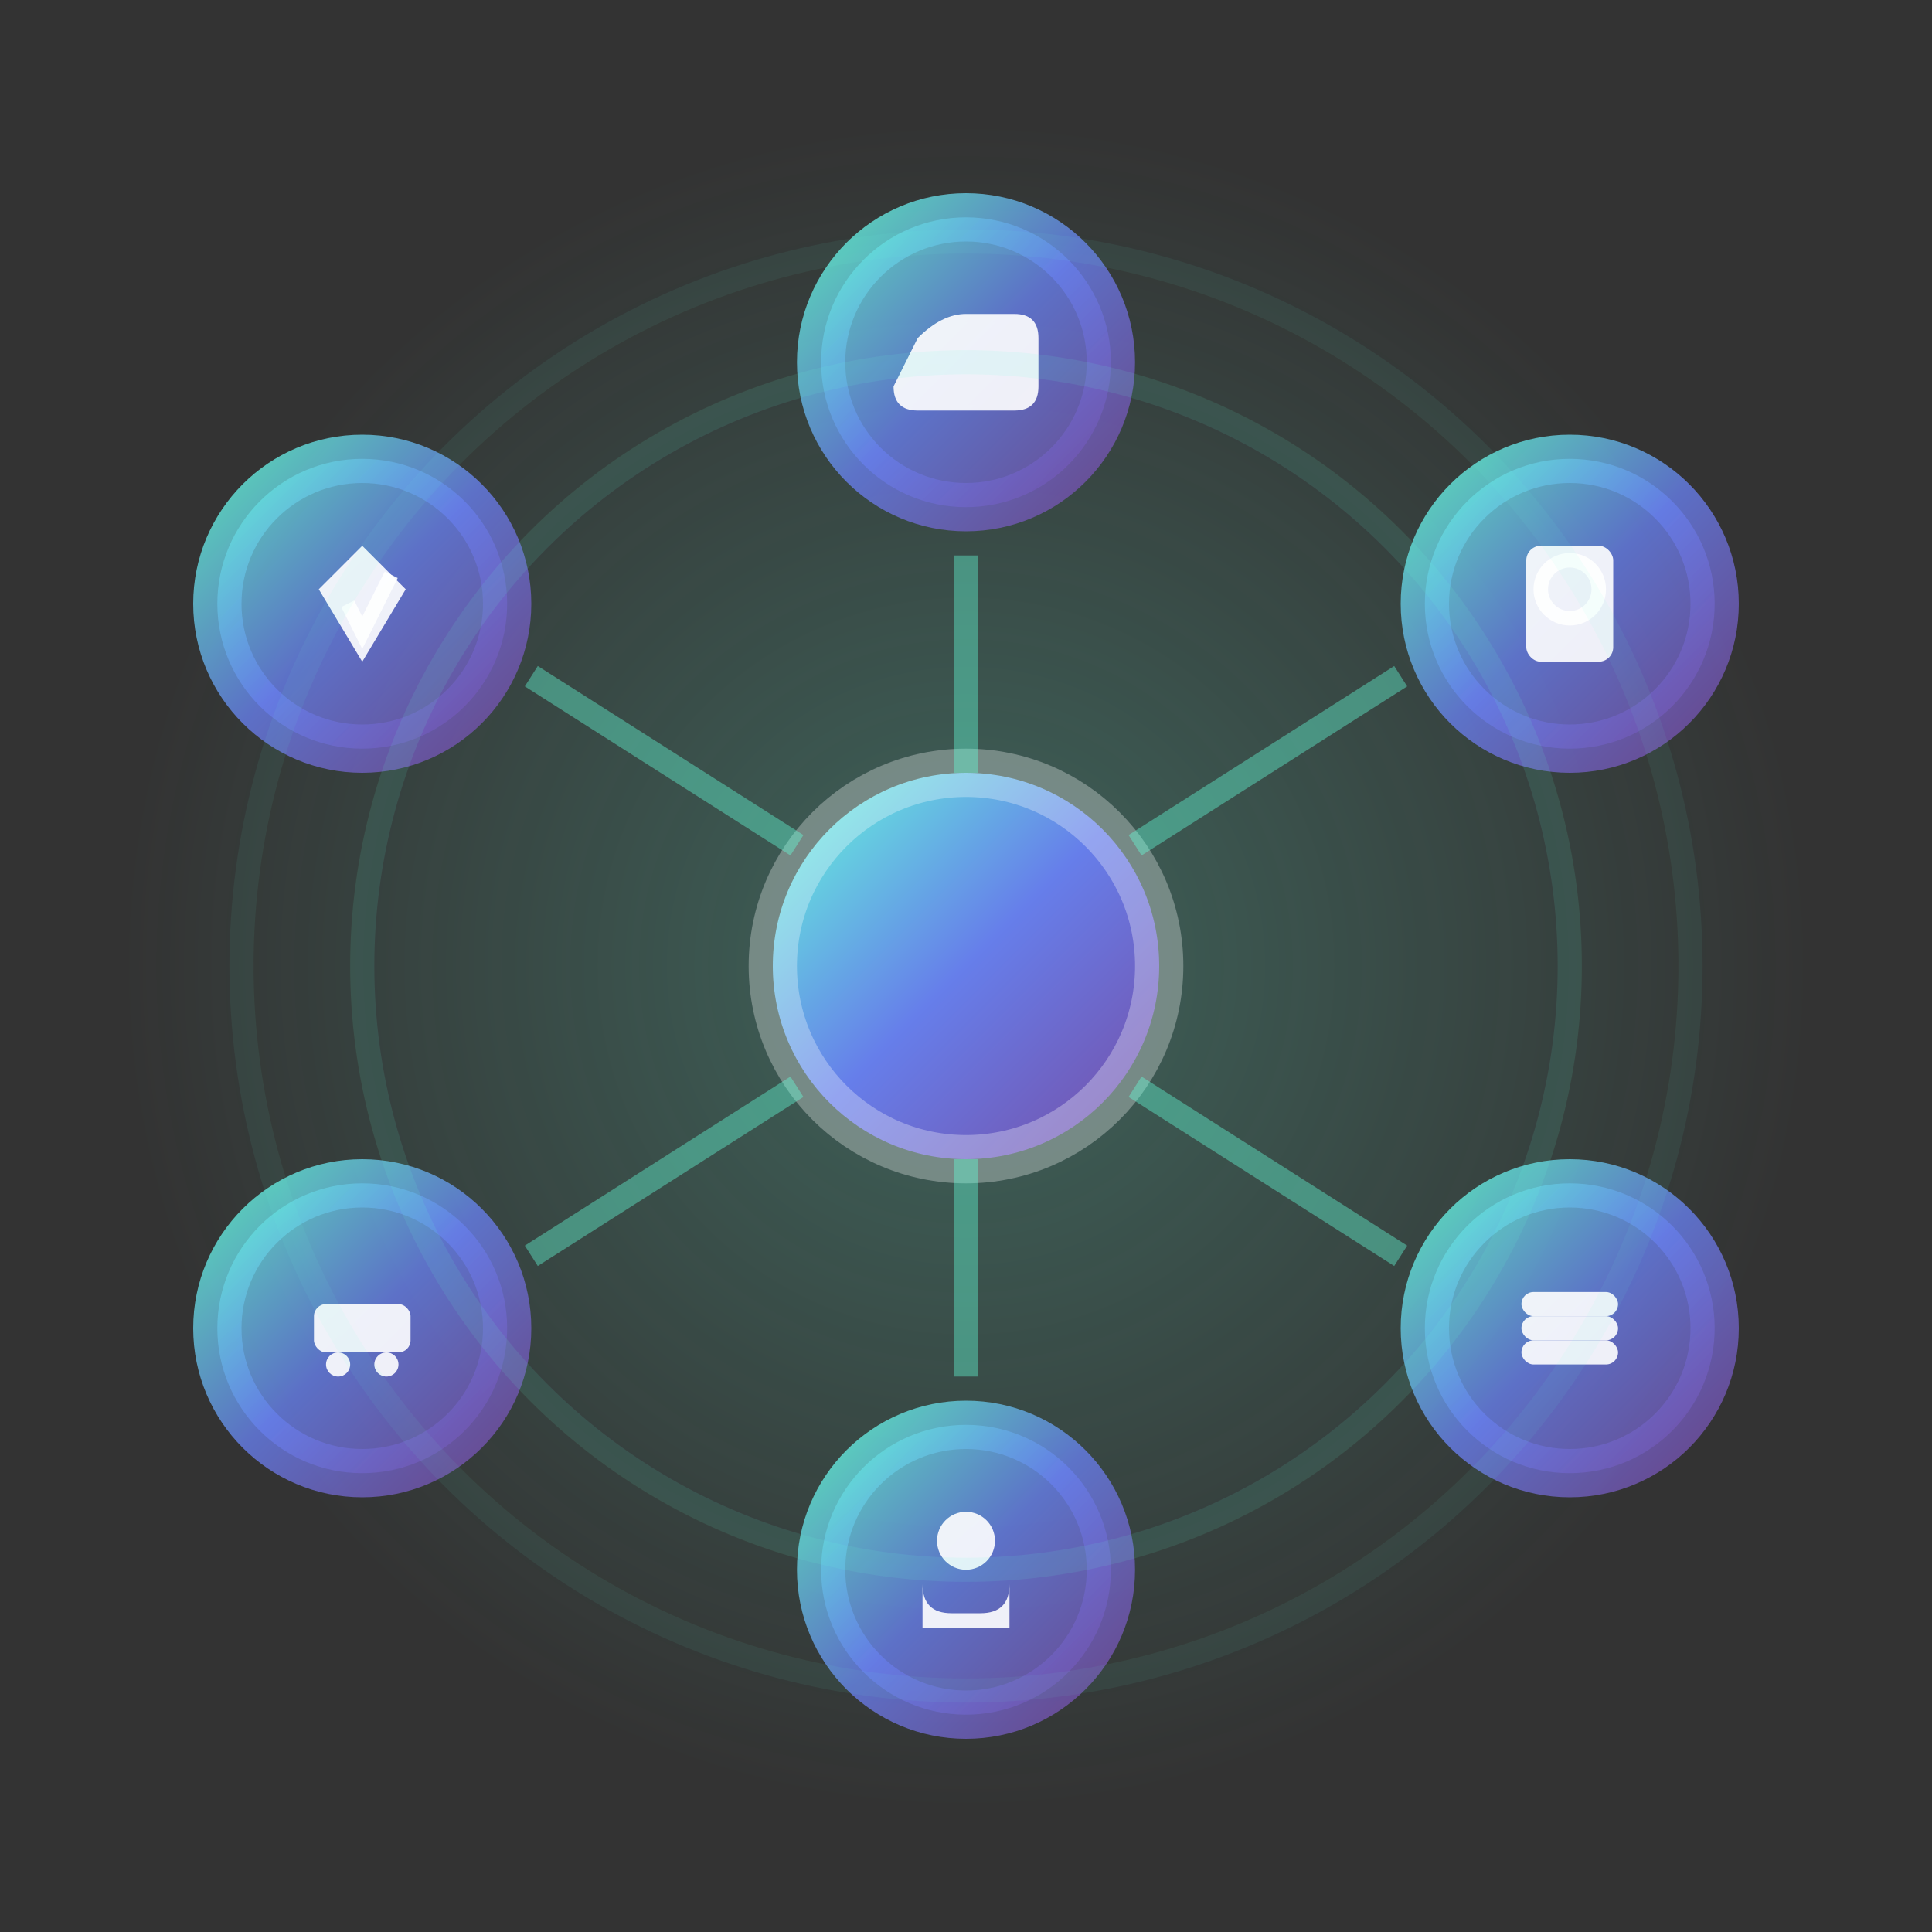 <svg width="80" height="80" viewBox="0 0 80 80" xmlns="http://www.w3.org/2000/svg">
  <rect x="0" y="0" width="80" height="80" fill="#333333" stroke="none"/>
  <defs>
    <linearGradient id="servicesGradient" x1="0%" y1="0%" x2="100%" y2="100%">
      <stop offset="0%" style="stop-color:#64ffda;stop-opacity:1" />
      <stop offset="50%" style="stop-color:#667eea;stop-opacity:1" />
      <stop offset="100%" style="stop-color:#764ba2;stop-opacity:1" />
    </linearGradient>
    <radialGradient id="centerGlow" cx="50%" cy="50%" r="50%">
      <stop offset="0%" style="stop-color:#64ffda;stop-opacity:0.8" />
      <stop offset="100%" style="stop-color:#64ffda;stop-opacity:0" />
    </radialGradient>
  </defs>
  
  <!-- Background glow -->
  <circle cx="40" cy="40" r="35" fill="url(#centerGlow)" opacity="0.3"/>
  
  <!-- Central hub -->
  <circle cx="40" cy="40" r="8" fill="url(#servicesGradient)" stroke="rgba(255,255,255,0.3)" stroke-width="2">
    <animate attributeName="r" values="8;10;8" dur="3s" repeatCount="indefinite"/>
  </circle>
  
  <!-- Service nodes -->
  <g stroke="url(#servicesGradient)" stroke-width="2" fill="rgba(255,255,255,0.1)">
    <!-- Car selection -->
    <g transform="translate(40, 15)">
      <circle r="6" fill="url(#servicesGradient)" opacity="0.8"/>
      <path d="M-4 -2 Q-2 -4 0 -4 L4 -4 Q6 -4 6 -2 L6 2 Q6 4 4 4 L-4 4 Q-6 4 -6 2 Z" 
            fill="rgba(255,255,255,0.9)" stroke="none" transform="scale(0.5)"/>
    </g>
    
    <!-- Inspection -->
    <g transform="translate(65, 25)">
      <circle r="6" fill="url(#servicesGradient)" opacity="0.8"/>
      <g transform="scale(0.6)" fill="rgba(255,255,255,0.9)" stroke="none">
        <rect x="-3" y="-4" width="6" height="8" rx="1"/>
        <circle cx="0" cy="-1" r="2" fill="none" stroke="rgba(255,255,255,0.9)" stroke-width="1"/>
      </g>
    </g>
    
    <!-- Database check -->
    <g transform="translate(65, 55)">
      <circle r="6" fill="url(#servicesGradient)" opacity="0.8"/>
      <g transform="scale(0.5)" fill="rgba(255,255,255,0.9)" stroke="none">
        <rect x="-4" y="-3" width="8" height="2" rx="1"/>
        <rect x="-4" y="-1" width="8" height="2" rx="1"/>
        <rect x="-4" y="1" width="8" height="2" rx="1"/>
      </g>
    </g>
    
    <!-- Consultation -->
    <g transform="translate(40, 65)">
      <circle r="6" fill="url(#servicesGradient)" opacity="0.8"/>
      <g transform="scale(0.6)" fill="rgba(255,255,255,0.9)" stroke="none">
        <circle cx="0" cy="-2" r="2"/>
        <path d="M-3 1 Q-3 3 -1 3 L1 3 Q3 3 3 1 L3 4 L-3 4 Z"/>
      </g>
    </g>
    
    <!-- Transport -->
    <g transform="translate(15, 55)">
      <circle r="6" fill="url(#servicesGradient)" opacity="0.8"/>
      <g transform="scale(0.5)" fill="rgba(255,255,255,0.9)" stroke="none">
        <rect x="-4" y="-2" width="8" height="4" rx="1"/>
        <circle cx="-2" cy="3" r="1"/>
        <circle cx="2" cy="3" r="1"/>
      </g>
    </g>
    
    <!-- Quality guarantee -->
    <g transform="translate(15, 25)">
      <circle r="6" fill="url(#servicesGradient)" opacity="0.8"/>
      <g transform="scale(0.6)" fill="rgba(255,255,255,0.9)" stroke="none">
        <path d="M0 -4 L3 -1 L0 4 L-3 -1 Z"/>
        <path d="M-1 0 L0 2 L2 -2" fill="none" stroke="rgba(255,255,255,0.9)" stroke-width="1"/>
      </g>
    </g>
  </g>
  
  <!-- Connecting lines -->
  <g stroke="rgba(100, 255, 218, 0.4)" stroke-width="1" fill="none">
    <line x1="40" y1="32" x2="40" y2="23">
      <animate attributeName="stroke-opacity" values="0.2;0.8;0.2" dur="2s" repeatCount="indefinite"/>
    </line>
    <line x1="47" y1="35" x2="58" y2="28">
      <animate attributeName="stroke-opacity" values="0.2;0.8;0.2" dur="2s" begin="0.3s" repeatCount="indefinite"/>
    </line>
    <line x1="47" y1="45" x2="58" y2="52">
      <animate attributeName="stroke-opacity" values="0.2;0.8;0.2" dur="2s" begin="0.6s" repeatCount="indefinite"/>
    </line>
    <line x1="40" y1="48" x2="40" y2="57">
      <animate attributeName="stroke-opacity" values="0.2;0.8;0.2" dur="2s" begin="0.9s" repeatCount="indefinite"/>
    </line>
    <line x1="33" y1="45" x2="22" y2="52">
      <animate attributeName="stroke-opacity" values="0.2;0.8;0.2" dur="2s" begin="1.2s" repeatCount="indefinite"/>
    </line>
    <line x1="33" y1="35" x2="22" y2="28">
      <animate attributeName="stroke-opacity" values="0.2;0.8;0.2" dur="2s" begin="1.5s" repeatCount="indefinite"/>
    </line>
  </g>
  
  <!-- Orbital rings -->
  <g fill="none" stroke="rgba(100, 255, 218, 0.2)" stroke-width="1">
    <circle cx="40" cy="40" r="25" opacity="0.5">
      <animateTransform attributeName="transform" type="rotate" values="0 40 40;360 40 40" dur="20s" repeatCount="indefinite"/>
    </circle>
    <circle cx="40" cy="40" r="30" opacity="0.3">
      <animateTransform attributeName="transform" type="rotate" values="360 40 40;0 40 40" dur="30s" repeatCount="indefinite"/>
    </circle>
  </g>
  
  <!-- Pulsing effect -->
  <circle cx="40" cy="40" r="15" fill="none" stroke="rgba(100, 255, 218, 0.6)" stroke-width="2" opacity="0">
    <animate attributeName="r" values="15;35;15" dur="3s" repeatCount="indefinite"/>
    <animate attributeName="opacity" values="0.6;0;0.6" dur="3s" repeatCount="indefinite"/>
  </circle>
</svg>
